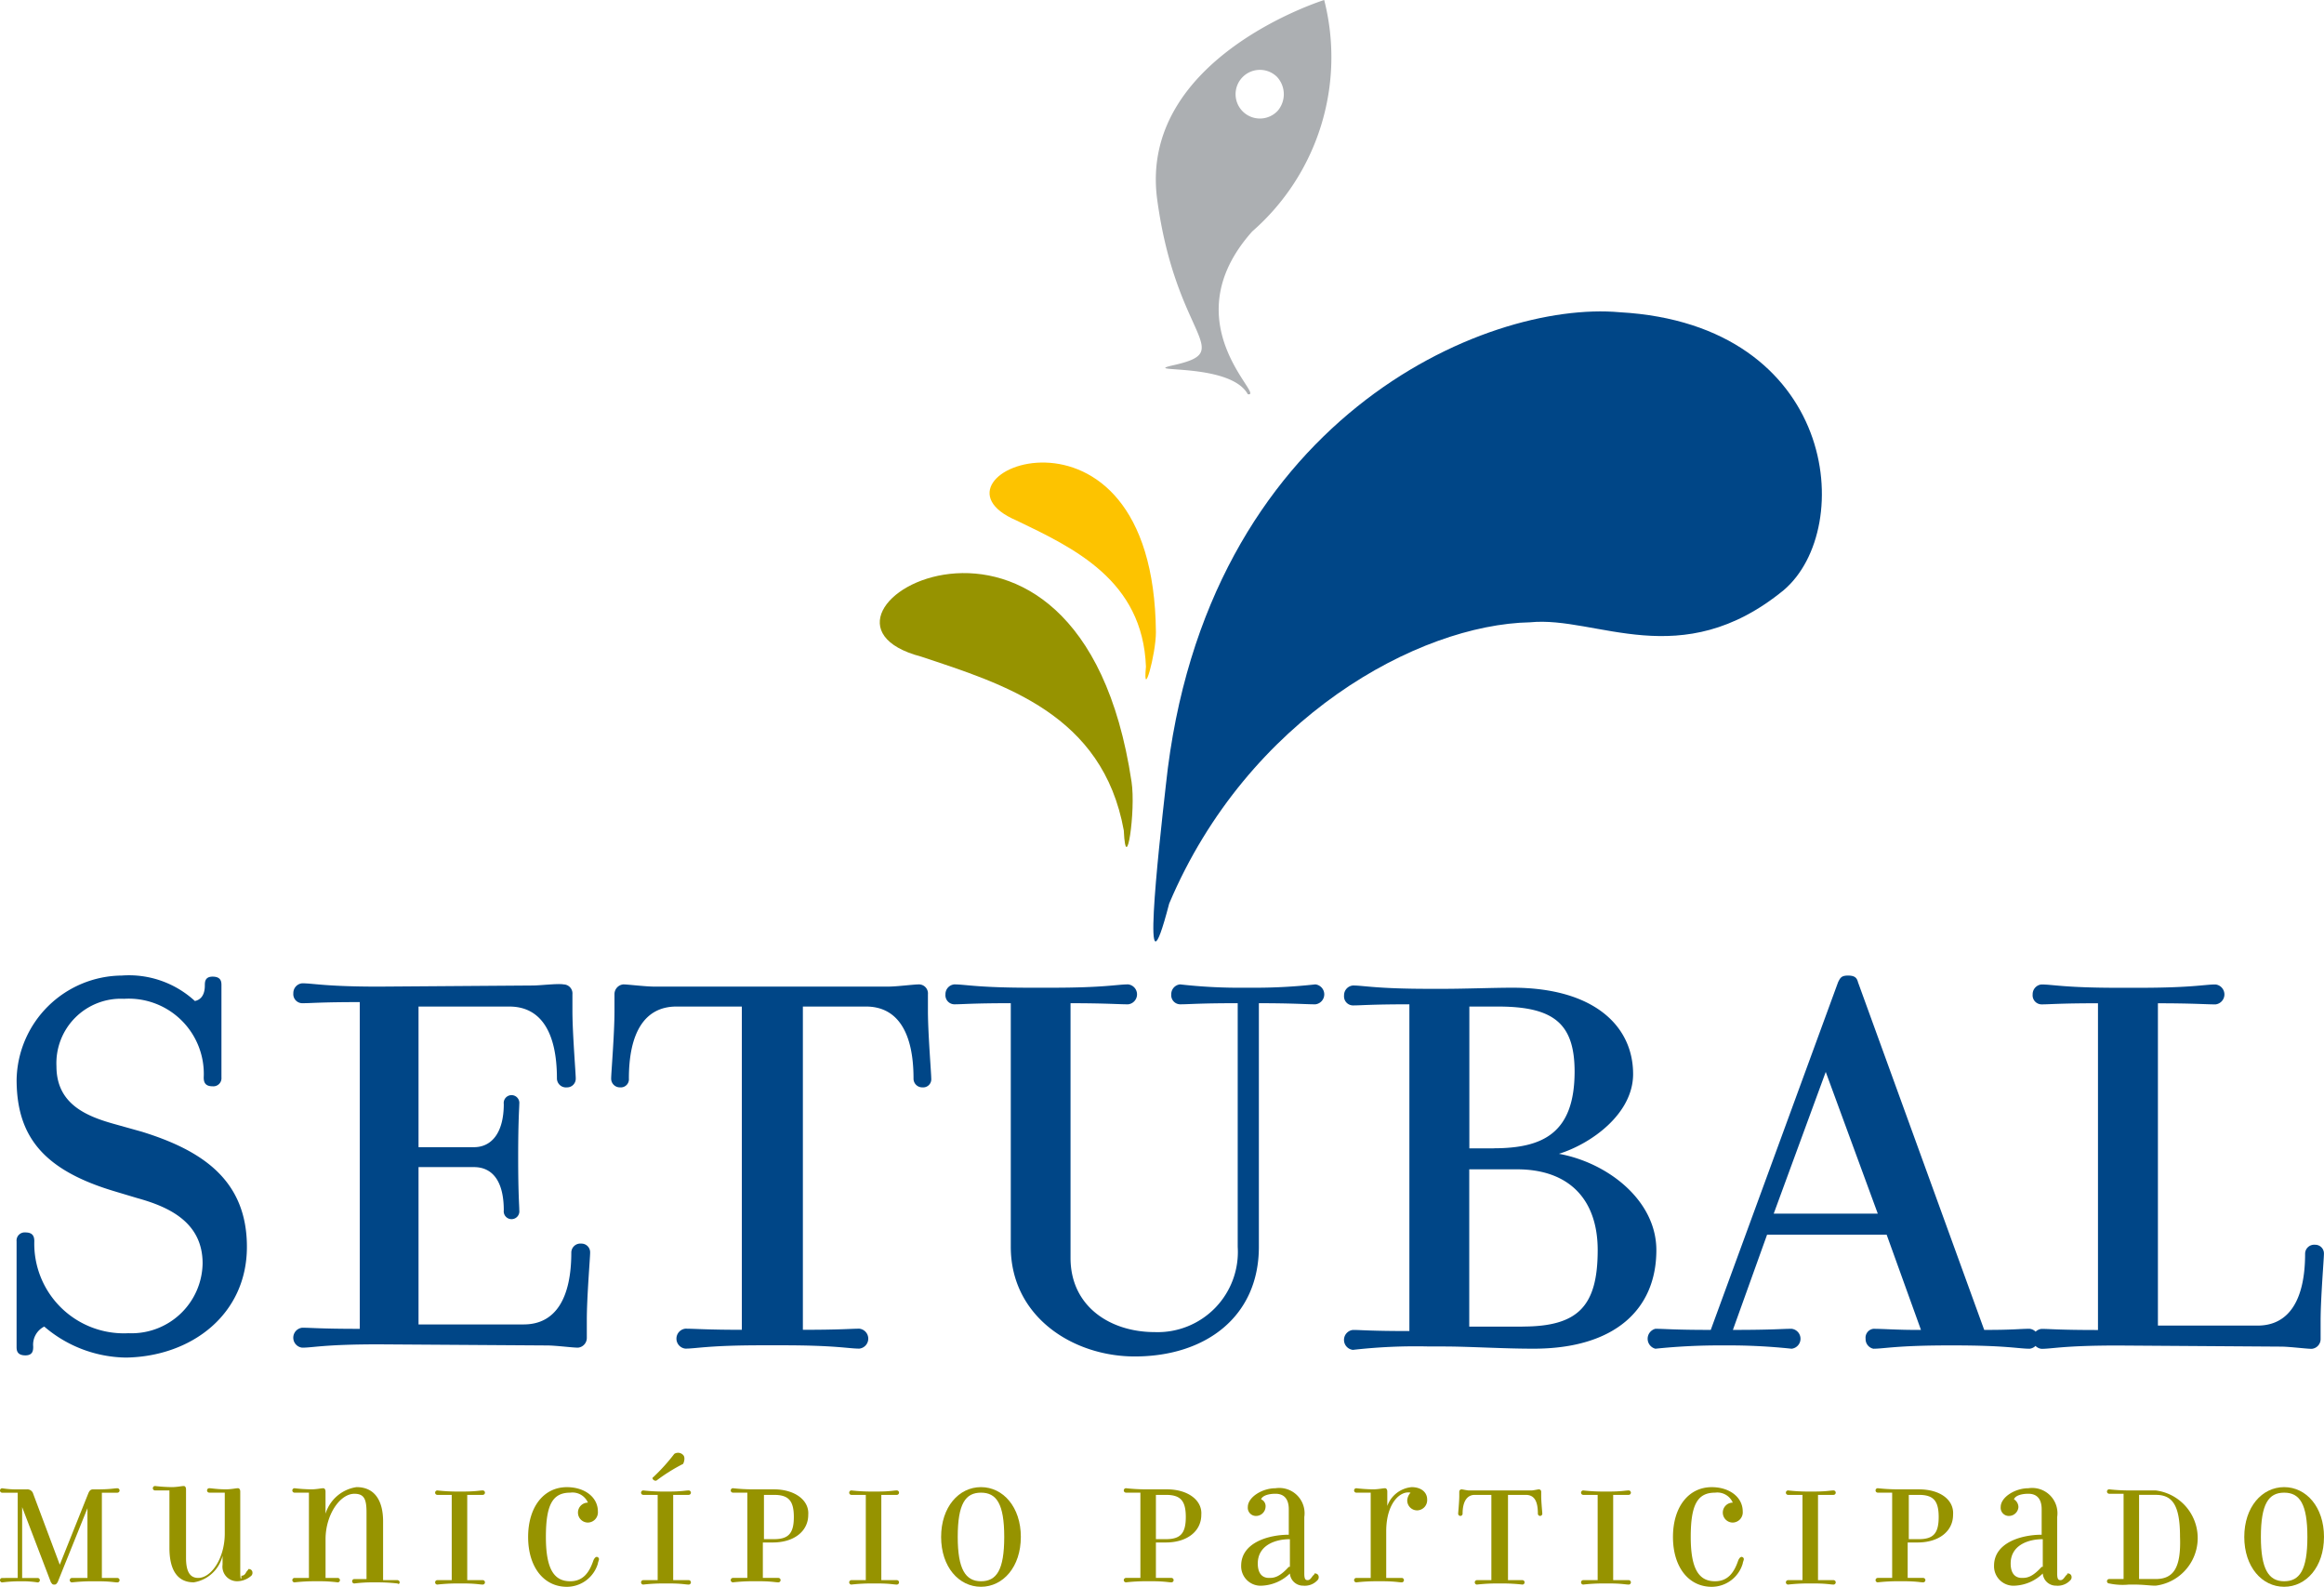<svg id="logosetubal" xmlns="http://www.w3.org/2000/svg" width="133.733" height="91.3" viewBox="0 0 133.733 91.3">
  <path id="Path_365" data-name="Path 365" d="M93.948,63.762c.255,1.657-.319,5.543-.446,2.8-1.211-6.69-6.881-8.41-11.659-10C73.114,54.269,90.954,43.756,93.948,63.762Z" transform="translate(-28.834 -18.781)" fill="#969300" fill-rule="evenodd"/>
  <path id="Path_366" data-name="Path 366" d="M98.948,51.538c0,1.274-.765,4.014-.573,1.975-.191-4.97-4.141-6.817-7.454-8.41C84.8,42.491,98.821,36.693,98.948,51.538Z" transform="translate(-32.432 -15.158)" fill="#fdc300" fill-rule="evenodd"/>
  <path id="Path_367" data-name="Path 367" d="M114.081,0a13.308,13.308,0,0,1-4.141,13.316c-4.715,5.288.828,9.557-.255,9.366-1.019-1.848-6.244-1.211-4.332-1.657,3.759-.828.191-1.465-.892-9.621C103.441,3.313,114.081,0,114.081,0Zm-2.74,4.4a1.4,1.4,0,1,0,.064,1.975A1.466,1.466,0,0,0,111.342,4.4Z" transform="translate(-37.881 0)" fill="#acafb2" fill-rule="evenodd"/>
  <path id="Path_368" data-name="Path 368" d="M104.889,55.378c-.446,3.95-1.465,13.188.191,6.817,4.524-10.7,14.335-16.056,20.77-16.183,3.823-.382,8.665,2.994,14.59-1.848,4.205-3.568,3.058-15.291-9.429-15.992C123.3,27.472,107.119,34.289,104.889,55.378Z" transform="translate(-37.8 -10.206)" fill="#004687" fill-rule="evenodd"/>
  <path id="Path_369" data-name="Path 369" d="M14.752,103.71c0-3.823-2.548-5.543-6.053-6.626l-1.593-.446c-1.593-.446-3.313-1.147-3.313-3.313A3.711,3.711,0,0,1,7.68,89.438a4.324,4.324,0,0,1,4.587,4.524c0,.255.064.51.51.51a.467.467,0,0,0,.51-.51V88.673c0-.191,0-.51-.51-.51-.446,0-.446.319-.446.51,0,.573-.255.828-.573.892A5.6,5.6,0,0,0,7.553,88.1,6.107,6.107,0,0,0,1.5,94.089c0,3.313,1.593,5.224,5.67,6.435l1.274.382c1.848.51,3.759,1.4,3.759,3.759a4.088,4.088,0,0,1-4.269,4.014,5.154,5.154,0,0,1-5.416-5.288c0-.255-.064-.51-.51-.51a.467.467,0,0,0-.51.51v6.053c0,.191,0,.51.51.51.446,0,.446-.319.446-.51a1.164,1.164,0,0,1,.637-1.147,7.355,7.355,0,0,0,4.715,1.784C11.567,110.017,14.752,107.6,14.752,103.71Z" transform="translate(-0.544 -31.969)" fill="#004687" fill-rule="evenodd"/>
  <path id="Path_370" data-name="Path 370" d="M40.262,88.927l-8.856.064c-3.058,0-3.759-.191-4.4-.191a.562.562,0,0,0-.51.573.521.521,0,0,0,.51.573c.573,0,1.019-.064,3.313-.064v18.8c-2.294,0-2.74-.064-3.313-.064a.577.577,0,0,0,0,1.147c.637,0,1.274-.191,4.4-.191l9.684.064c.51,0,1.465.127,1.784.127a.562.562,0,0,0,.51-.573v-1.019c0-1.338.191-3.568.191-3.886a.5.5,0,0,0-.51-.51.521.521,0,0,0-.573.51c0,2.612-.892,4.141-2.74,4.141H33.7V99.376h3.186c1.083,0,1.72.828,1.72,2.485a.45.45,0,1,0,.892,0c0-.319-.064-.892-.064-3.058s.064-2.8.064-3.058a.45.45,0,1,0-.892,0c0,1.657-.7,2.485-1.72,2.485H33.7V90.138h5.224c1.848,0,2.74,1.529,2.74,4.141a.521.521,0,0,0,.573.51.5.5,0,0,0,.51-.51c0-.319-.191-2.612-.191-3.886v-.956a.521.521,0,0,0-.51-.573C41.727,88.8,40.708,88.927,40.262,88.927Z" transform="translate(-9.616 -32.223)" fill="#004687" fill-rule="evenodd"/>
  <path id="Path_371" data-name="Path 371" d="M66.159,90.174h3.7c1.848,0,2.74,1.529,2.74,4.141a.5.5,0,0,0,.51.51.467.467,0,0,0,.51-.51c0-.319-.191-2.612-.191-3.886v-.956a.521.521,0,0,0-.51-.573c-.319,0-1.274.127-1.784.127H57.685c-.51,0-1.529-.127-1.784-.127a.562.562,0,0,0-.51.573v.956c0,1.338-.191,3.568-.191,3.886a.5.5,0,0,0,.51.51.467.467,0,0,0,.51-.51c0-2.612.892-4.141,2.74-4.141h3.759v18.6c-2.039,0-2.676-.064-3.249-.064a.577.577,0,0,0,0,1.147c.637,0,1.338-.191,4.4-.191h1.211c3.058,0,3.759.191,4.4.191a.577.577,0,0,0,0-1.147c-.51,0-1.019.064-3.249.064v-18.6Z" transform="translate(-20.031 -32.26)" fill="#004687" fill-rule="evenodd"/>
  <path id="Path_372" data-name="Path 372" d="M103.431,104V89.983c2.039,0,2.676.064,3.249.064a.577.577,0,0,0,0-1.147,31.582,31.582,0,0,1-3.7.191H102.6a30.253,30.253,0,0,1-3.7-.191.562.562,0,0,0-.51.573.521.521,0,0,0,.51.573c.573,0,1.019-.064,3.313-.064V104a4.614,4.614,0,0,1-4.778,4.906c-2.549,0-4.842-1.465-4.842-4.269V89.983c2.039,0,2.74.064,3.313.064a.577.577,0,0,0,0-1.147c-.637,0-1.338.191-4.4.191H90.306c-3.058,0-3.759-.191-4.4-.191a.562.562,0,0,0-.51.573.521.521,0,0,0,.51.573c.51,0,1.019-.064,3.249-.064V104c0,4.014,3.568,6.308,7.136,6.308C100.372,110.307,103.431,108.014,103.431,104Z" transform="translate(-30.99 -32.26)" fill="#004687" fill-rule="evenodd"/>
  <path id="Path_373" data-name="Path 373" d="M126.306,109.77h.828c1.465,0,3.377.127,5.161.127,4.715,0,7.072-2.294,7.072-5.67,0-2.867-2.8-5.033-5.607-5.543,1.848-.573,4.269-2.294,4.269-4.587,0-2.8-2.294-4.97-6.945-4.97-1.083,0-2.74.064-3.95.064h-.828c-3.058,0-3.759-.191-4.4-.191a.562.562,0,0,0-.51.573.521.521,0,0,0,.51.573c.51,0,1.019-.064,3.249-.064v18.8c-2.294,0-2.74-.064-3.249-.064a.577.577,0,0,0,0,1.147A31.793,31.793,0,0,1,126.306,109.77Zm3.7-11.4h-1.4V90.211h1.657c3.249,0,4.4,1.019,4.4,3.759C134.652,97.474,132.868,98.366,130,98.366Zm1.657,10.258H128.6V99.576h2.74c3.058,0,4.651,1.784,4.651,4.651C135.99,107.477,134.843,108.623,131.658,108.623Z" transform="translate(-44.053 -32.296)" fill="#004687" fill-rule="evenodd"/>
  <path id="Path_374" data-name="Path 374" d="M162.052,101.8h-5.989l2.994-8.155Zm-6.371,1.211h6.881l1.975,5.479h-.255c-1.147,0-1.911-.064-2.485-.064a.515.515,0,0,0-.446.573.565.565,0,0,0,.446.573c.637,0,1.338-.191,4.4-.191h.191c3.058,0,3.759.191,4.4.191a.577.577,0,0,0,0-1.147c-.573,0-.892.064-2.485.064h-.127l-7.263-20.006c-.064-.255-.191-.382-.573-.382s-.446.127-.573.382l-7.327,20.006c-2.166,0-2.612-.064-3.186-.064a.592.592,0,0,0,0,1.147,35.533,35.533,0,0,1,3.823-.191h.191a34.077,34.077,0,0,1,3.823.191.577.577,0,0,0,0-1.147c-.573,0-1.019.064-3.377.064Z" transform="translate(-53.996 -31.969)" fill="#004687" fill-rule="evenodd"/>
  <path id="Path_375" data-name="Path 375" d="M190.8,108.587v-18.6c2.039,0,2.74.064,3.313.064a.577.577,0,0,0,0-1.147c-.637,0-1.338.191-4.4.191h-1.211c-3.058,0-3.759-.191-4.4-.191a.562.562,0,0,0-.51.573.521.521,0,0,0,.51.573c.51,0,1.019-.064,3.249-.064v18.8c-2.294,0-2.74-.064-3.249-.064a.577.577,0,0,0,0,1.147c.637,0,1.274-.191,4.4-.191l9.366.064c.51,0,1.465.127,1.784.127a.562.562,0,0,0,.51-.573v-1.019c0-1.338.191-3.568.191-3.886a.5.5,0,0,0-.51-.51.521.521,0,0,0-.573.51c0,2.612-.892,4.141-2.74,4.141H190.8Z" transform="translate(-66.624 -32.26)" fill="#004687" fill-rule="evenodd"/>
  <path id="Path_376" data-name="Path 376" d="M3.44,138.8l-1.529-4.078a.349.349,0,0,0-.382-.255H1.083a5.439,5.439,0,0,1-.956-.064.127.127,0,0,0,0,.255h.892v4.906H.127a.127.127,0,0,0,0,.255,7.6,7.6,0,0,1,.956-.064h.127a5.44,5.44,0,0,1,.956.064.127.127,0,0,0,0-.255H1.274v-4.078l1.657,4.332c.064.064.064.127.191.127s.127-.064.191-.127l1.72-4.269v4.014H4.141a.127.127,0,0,0,0,.255,10.307,10.307,0,0,1,1.147-.064h.319c.765,0,.956.064,1.147.064a.127.127,0,0,0,0-.255H5.862v-4.906h.892a.127.127,0,1,0,0-.255c-.191,0-.382.064-1.147.064H5.352c-.127,0-.191.064-.255.191Z" transform="translate(0 -48.77)" fill="#969300" fill-rule="evenodd"/>
  <path id="Path_377" data-name="Path 377" d="M18.833,139.233v-4.715c0-.127-.064-.191-.127-.191-.127,0-.382.064-.7.064-.51,0-.828-.064-.956-.064a.127.127,0,1,0,0,.255h.892v2.357c0,1.4-.765,2.549-1.529,2.549-.446,0-.7-.319-.7-1.147v-3.95c0-.127-.064-.191-.127-.191-.127,0-.382.064-.7.064a9.067,9.067,0,0,1-.956-.064.127.127,0,1,0,0,.255h.828v3.313c0,1.147.382,1.975,1.4,1.975a2.043,2.043,0,0,0,1.657-1.529v.51a.842.842,0,0,0,.828.956,1.243,1.243,0,0,0,.828-.319.234.234,0,0,0,.064-.191.2.2,0,0,0-.191-.191c-.064,0-.064,0-.064.064-.127.064-.127.319-.382.319C18.9,139.679,18.833,139.552,18.833,139.233Z" transform="translate(-5.008 -48.698)" fill="#969300" fill-rule="evenodd"/>
  <path id="Path_378" data-name="Path 378" d="M32.58,139.779a.137.137,0,0,0-.127-.127h-.828v-3.377c0-1.147-.446-1.975-1.529-1.975a2.2,2.2,0,0,0-1.784,1.529v-1.274c0-.127-.064-.191-.127-.191-.127,0-.382.064-.7.064a9.064,9.064,0,0,1-.956-.064.127.127,0,1,0,0,.255h.828v4.906h-.828a.127.127,0,1,0,0,.255,10.3,10.3,0,0,1,1.147-.064h.319a8.014,8.014,0,0,1,1.019.064.127.127,0,0,0,0-.255h-.7v-2.23c0-1.4.828-2.612,1.657-2.612.573,0,.7.319.7,1.083v3.823h-.7a.127.127,0,1,0,0,.255,8.014,8.014,0,0,1,1.019-.064h.319a10.3,10.3,0,0,1,1.147.064C32.516,139.907,32.58,139.843,32.58,139.779Z" transform="translate(-9.58 -48.734)" fill="#969300" fill-rule="evenodd"/>
  <path id="Path_379" data-name="Path 379" d="M41.148,139.761v-4.906h.892a.127.127,0,0,0,0-.255c-.191,0-.382.064-1.147.064h-.319a10.3,10.3,0,0,1-1.147-.064.127.127,0,1,0,0,.255h.828v4.906h-.828a.127.127,0,1,0,0,.255,10.3,10.3,0,0,1,1.147-.064h.319c.765,0,.956.064,1.147.064a.127.127,0,0,0,0-.255Z" transform="translate(-14.261 -48.843)" fill="#969300" fill-rule="evenodd"/>
  <path id="Path_380" data-name="Path 380" d="M51.778,138.441a.137.137,0,0,0-.127-.127q-.1,0-.191.191c-.255.765-.637,1.211-1.338,1.211-.892,0-1.4-.637-1.4-2.548,0-1.848.382-2.549,1.4-2.549a.967.967,0,0,1,1.019.573.573.573,0,1,0,0,1.147.588.588,0,0,0,.573-.637c0-.828-.765-1.4-1.784-1.4-1.338,0-2.23,1.147-2.23,2.867s.892,2.867,2.23,2.867a1.867,1.867,0,0,0,1.784-1.338C51.714,138.632,51.778,138.505,51.778,138.441Z" transform="translate(-17.309 -48.734)" fill="#969300" fill-rule="evenodd"/>
  <path id="Path_381" data-name="Path 381" d="M59.748,138.524v-4.906h.892a.127.127,0,1,0,0-.255c-.191,0-.382.064-1.147.064h-.319a10.3,10.3,0,0,1-1.147-.064.127.127,0,1,0,0,.255h.828v4.906h-.828a.127.127,0,1,0,0,.255,10.3,10.3,0,0,1,1.147-.064h.319c.765,0,.956.064,1.147.064a.127.127,0,0,0,0-.255Zm.573-7.2a.4.4,0,0,0-.51-.064A10.836,10.836,0,0,1,58.6,132.6c-.127.064.064.255.191.191a10.185,10.185,0,0,1,1.529-.956C60.385,131.706,60.448,131.452,60.321,131.324Z" transform="translate(-21.01 -47.606)" fill="#969300" fill-rule="evenodd"/>
  <path id="Path_382" data-name="Path 382" d="M67.911,134.782h.573c.828,0,1.147.319,1.147,1.274s-.319,1.274-1.147,1.274h-.573Zm.573-.319H67.274a10.3,10.3,0,0,1-1.147-.064.127.127,0,0,0,0,.255h.828v4.906h-.828a.127.127,0,1,0,0,.255,10.3,10.3,0,0,1,1.147-.064h.319c.765,0,.956.064,1.147.064a.127.127,0,0,0,0-.255h-.892v-2.039h.573c1.211,0,2.039-.637,2.039-1.593C70.524,135.1,69.7,134.464,68.485,134.464Z" transform="translate(-23.95 -48.77)" fill="#969300" fill-rule="evenodd"/>
  <path id="Path_383" data-name="Path 383" d="M78.548,139.761v-4.906h.892a.127.127,0,0,0,0-.255c-.191,0-.382.064-1.147.064h-.319a10.3,10.3,0,0,1-1.147-.064.127.127,0,1,0,0,.255h.828v4.906h-.828a.127.127,0,1,0,0,.255,10.3,10.3,0,0,1,1.147-.064h.319c.765,0,.956.064,1.147.064a.127.127,0,1,0,0-.255Z" transform="translate(-27.833 -48.843)" fill="#969300" fill-rule="evenodd"/>
  <path id="Path_384" data-name="Path 384" d="M88.632,137.167c0,1.911-.446,2.549-1.338,2.549s-1.338-.7-1.338-2.549c0-1.911.446-2.548,1.338-2.548S88.632,135.256,88.632,137.167Zm.956,0c0-1.72-1.019-2.867-2.294-2.867S85,135.447,85,137.167s1.019,2.867,2.294,2.867S89.587,138.887,89.587,137.167Z" transform="translate(-30.844 -48.734)" fill="#969300" fill-rule="evenodd"/>
  <path id="Path_385" data-name="Path 385" d="M103.348,134.782h.573c.828,0,1.147.319,1.147,1.274s-.319,1.274-1.147,1.274h-.573Zm.637-.319h-1.211a10.3,10.3,0,0,1-1.147-.064.127.127,0,1,0,0,.255h.828v4.906h-.828a.127.127,0,0,0,0,.255,10.3,10.3,0,0,1,1.147-.064h.319c.765,0,.956.064,1.147.064a.127.127,0,0,0,0-.255h-.892v-2.039h.573c1.211,0,2.039-.637,2.039-1.593C106.024,135.1,105.2,134.464,103.985,134.464Z" transform="translate(-36.832 -48.77)" fill="#969300" fill-rule="evenodd"/>
  <path id="Path_386" data-name="Path 386" d="M113.247,135.037c.064-.191.382-.319.828-.319.51,0,.765.319.765.892v1.465c-1.147,0-2.74.446-2.74,1.784a1.119,1.119,0,0,0,1.211,1.147,2.465,2.465,0,0,0,1.593-.7.76.76,0,0,0,.765.7.989.989,0,0,0,.828-.319.234.234,0,0,0,.064-.191.2.2,0,0,0-.191-.191c-.064,0-.064,0-.064.064-.127.064-.191.319-.382.319-.127,0-.191-.064-.191-.382v-3.249a1.456,1.456,0,0,0-1.657-1.657c-.765,0-1.593.51-1.593,1.083a.469.469,0,0,0,.51.51.548.548,0,0,0,.51-.51A.427.427,0,0,0,113.247,135.037Zm1.593,3.886c-.573.637-.892.637-1.147.637-.319,0-.637-.191-.637-.828,0-1.019.956-1.4,1.848-1.4v1.593Z" transform="translate(-40.678 -48.77)" fill="#969300" fill-rule="evenodd"/>
  <path id="Path_387" data-name="Path 387" d="M124.211,135.383v-.828c0-.127-.064-.191-.127-.191-.127,0-.382.064-.7.064a9.064,9.064,0,0,1-.956-.064.127.127,0,1,0,0,.255h.828v4.906h-.828a.127.127,0,1,0,0,.255,10.307,10.307,0,0,1,1.147-.064h.319c.765,0,.956.064,1.147.064a.127.127,0,1,0,0-.255h-.892v-2.676c0-1.657.828-2.357,1.4-2.23a.728.728,0,0,0-.191.446.571.571,0,0,0,.573.573.588.588,0,0,0,.573-.637c0-.382-.319-.7-.892-.7A1.65,1.65,0,0,0,124.211,135.383Z" transform="translate(-44.38 -48.734)" fill="#969300" fill-rule="evenodd"/>
  <path id="Path_388" data-name="Path 388" d="M134.631,134.819h.956c.51,0,.7.382.7,1.083a.127.127,0,1,0,.255,0c0-.064-.064-.7-.064-1.019v-.255a.137.137,0,0,0-.127-.127c-.064,0-.319.064-.446.064h-3.568c-.127,0-.382-.064-.446-.064a.137.137,0,0,0-.127.127v.255c0,.319-.064.956-.064,1.019a.127.127,0,1,0,.255,0c0-.7.255-1.083.7-1.083h.956v4.906h-.828a.127.127,0,0,0,0,.255,10.307,10.307,0,0,1,1.147-.064h.319a10.306,10.306,0,0,1,1.147.064.127.127,0,0,0,0-.255h-.828v-4.906Z" transform="translate(-47.791 -48.807)" fill="#969300" fill-rule="evenodd"/>
  <path id="Path_389" data-name="Path 389" d="M144.648,139.761v-4.906h.892a.127.127,0,0,0,0-.255c-.191,0-.382.064-1.147.064h-.319a10.3,10.3,0,0,1-1.147-.064.127.127,0,0,0,0,.255h.828v4.906h-.828a.127.127,0,0,0,0,.255,10.3,10.3,0,0,1,1.147-.064h.319c.765,0,.956.064,1.147.064a.127.127,0,0,0,0-.255Z" transform="translate(-51.819 -48.843)" fill="#969300" fill-rule="evenodd"/>
  <path id="Path_390" data-name="Path 390" d="M155.178,138.441a.137.137,0,0,0-.127-.127q-.1,0-.191.191c-.255.765-.637,1.211-1.338,1.211-.892,0-1.4-.637-1.4-2.548,0-1.848.382-2.549,1.4-2.549a.967.967,0,0,1,1.019.573.573.573,0,0,0,0,1.147.588.588,0,0,0,.573-.637c0-.828-.765-1.4-1.784-1.4-1.338,0-2.23,1.147-2.23,2.867s.892,2.867,2.23,2.867a1.867,1.867,0,0,0,1.784-1.338C155.114,138.632,155.178,138.505,155.178,138.441Z" transform="translate(-54.83 -48.734)" fill="#969300" fill-rule="evenodd"/>
  <path id="Path_391" data-name="Path 391" d="M163.148,139.761v-4.906h.892a.127.127,0,0,0,0-.255c-.191,0-.382.064-1.147.064h-.319a10.3,10.3,0,0,1-1.147-.064.127.127,0,0,0,0,.255h.828v4.906h-.828a.127.127,0,0,0,0,.255,10.3,10.3,0,0,1,1.147-.064h.319c.765,0,.956.064,1.147.064a.127.127,0,1,0,0-.255Z" transform="translate(-58.532 -48.843)" fill="#969300" fill-rule="evenodd"/>
  <path id="Path_392" data-name="Path 392" d="M171.311,134.782h.573c.828,0,1.147.319,1.147,1.274s-.319,1.274-1.147,1.274h-.573Zm.573-.319h-1.211a10.3,10.3,0,0,1-1.147-.064.127.127,0,0,0,0,.255h.828v4.906h-.828a.127.127,0,0,0,0,.255,10.3,10.3,0,0,1,1.147-.064h.319c.765,0,.956.064,1.147.064a.127.127,0,0,0,0-.255h-.892v-2.039h.573c1.211,0,2.039-.637,2.039-1.593C173.924,135.1,173.159,134.464,171.885,134.464Z" transform="translate(-61.471 -48.77)" fill="#969300" fill-rule="evenodd"/>
  <path id="Path_393" data-name="Path 393" d="M181.247,135.037c.064-.191.382-.319.828-.319.51,0,.765.319.765.892v1.465c-1.147,0-2.74.446-2.74,1.784a1.119,1.119,0,0,0,1.211,1.147,2.465,2.465,0,0,0,1.593-.7.76.76,0,0,0,.765.7.989.989,0,0,0,.828-.319.234.234,0,0,0,.064-.191.2.2,0,0,0-.191-.191c-.064,0-.064,0-.064.064-.127.064-.191.319-.382.319-.127,0-.191-.064-.191-.382v-3.249a1.456,1.456,0,0,0-1.657-1.657c-.765,0-1.593.51-1.593,1.083a.469.469,0,0,0,.51.51.548.548,0,0,0,.51-.51A.536.536,0,0,0,181.247,135.037Zm1.593,3.886c-.573.637-.892.637-1.147.637-.319,0-.637-.191-.637-.828,0-1.019.956-1.4,1.848-1.4v1.593Z" transform="translate(-65.354 -48.77)" fill="#969300" fill-rule="evenodd"/>
  <path id="Path_394" data-name="Path 394" d="M191.574,139.979h.191c.7,0,.956.064,1.338.064a2.761,2.761,0,0,0,0-5.479h-1.529a10.3,10.3,0,0,1-1.147-.064.127.127,0,0,0,0,.255h.828v4.906h-.828a.127.127,0,1,0,0,.255A3.711,3.711,0,0,0,191.574,139.979Zm1.529-.319h-.956v-4.842h.956c.956,0,1.4.573,1.4,2.421C194.569,139.024,194.123,139.661,193.1,139.661Z" transform="translate(-69.055 -48.807)" fill="#969300" fill-rule="evenodd"/>
  <path id="Path_395" data-name="Path 395" d="M206.332,137.167c0,1.911-.446,2.549-1.338,2.549s-1.338-.7-1.338-2.549c0-1.911.446-2.548,1.338-2.548S206.332,135.256,206.332,137.167Zm.956,0c0-1.72-1.019-2.867-2.294-2.867s-2.294,1.147-2.294,2.867,1.019,2.867,2.294,2.867S207.287,138.887,207.287,137.167Z" transform="translate(-73.555 -48.734)" fill="#969300" fill-rule="evenodd"/>
</svg>
